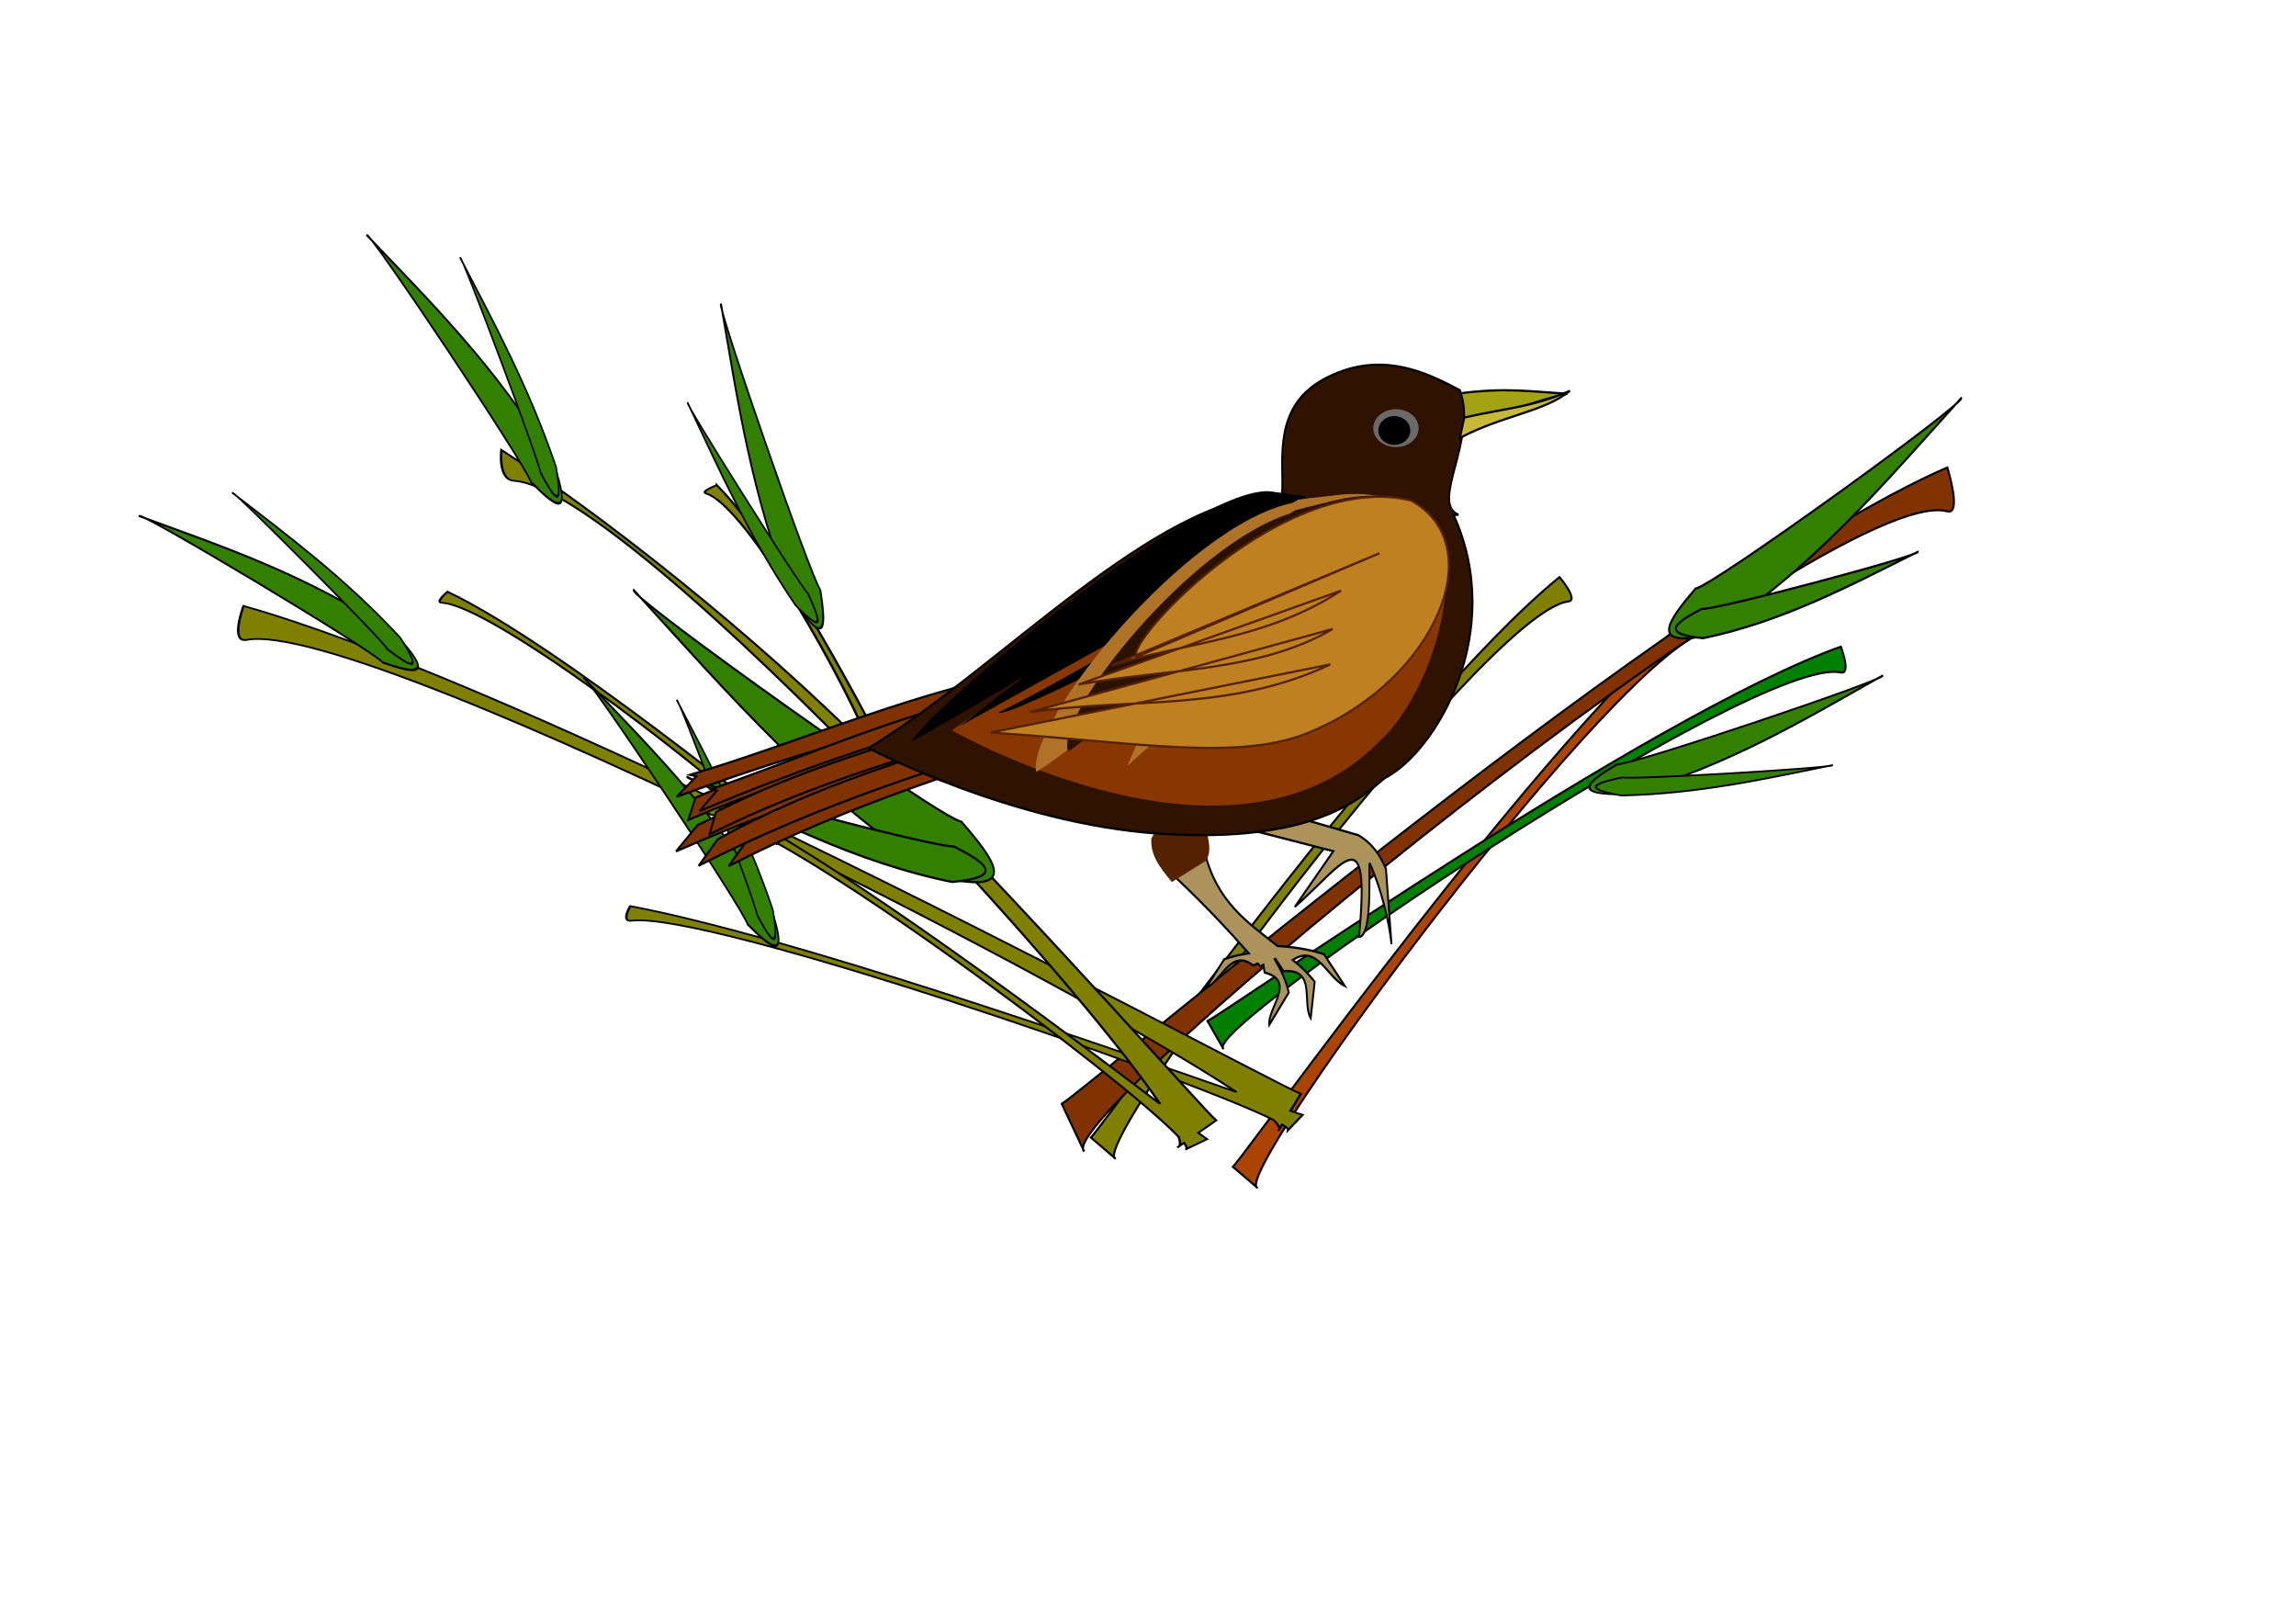 <?xml version="1.0" encoding="UTF-8" standalone="no"?>
<!-- Created with Inkscape (http://www.inkscape.org/) -->

<svg
   xmlns:dc="http://purl.org/dc/elements/1.1/"
   xmlns:cc="http://creativecommons.org/ns#"
   xmlns:rdf="http://www.w3.org/1999/02/22-rdf-syntax-ns#"
   xmlns:svg="http://www.w3.org/2000/svg"
   xmlns="http://www.w3.org/2000/svg"
   xmlns:xlink="http://www.w3.org/1999/xlink"
   xmlns:sodipodi="http://sodipodi.sourceforge.net/DTD/sodipodi-0.dtd"
   xmlns:inkscape="http://www.inkscape.org/namespaces/inkscape"
   width="297mm"
   height="210mm"
   id="svg3443"
   version="1.1"
   inkscape:version="0.48.2 r9819"
   sodipodi:docname="New document 4">
  <defs
     id="defs3445">
    <linearGradient
       inkscape:collect="always"
       xlink:href="#linearGradient4142"
       id="linearGradient4187"
       gradientUnits="userSpaceOnUse"
       x1="1745.291"
       y1="879.015"
       x2="1861.54"
       y2="869.924"
       gradientTransform="matrix(1.414,0,0,1.207,750.52,275.565)" />
    <linearGradient
       inkscape:collect="always"
       id="linearGradient4142">
      <stop
         style="stop-color:#a2a213;stop-opacity:1"
         offset="0"
         id="stop4144" />
      <stop
         style="stop-color:#453d14;stop-opacity:1"
         offset="1"
         id="stop4146" />
    </linearGradient>
    <radialGradient
       inkscape:collect="always"
       xlink:href="#linearGradient4112"
       id="radialGradient4189"
       gradientUnits="userSpaceOnUse"
       gradientTransform="matrix(-0.19,-0.582,0.906,-0.215,2984.916,2265.302)"
       cx="1789.574"
       cy="642.682"
       fx="1789.574"
       fy="642.682"
       r="209.317" />
    <linearGradient
       id="linearGradient4112"
       inkscape:collect="always">
      <stop
         id="stop4114"
         offset="0"
         style="stop-color:#af4600;stop-opacity:1" />
      <stop
         id="stop4116"
         offset="1"
         style="stop-color:#2f1200;stop-opacity:1" />
    </linearGradient>
    <radialGradient
       inkscape:collect="always"
       xlink:href="#linearGradient5036"
       id="radialGradient4191"
       gradientUnits="userSpaceOnUse"
       gradientTransform="matrix(-6.33,1.458,-1.917,-11.019,-13100.884,4785.066)"
       cx="-295.786"
       cy="257.186"
       fx="-295.786"
       fy="257.186"
       r="114.357" />
    <linearGradient
       inkscape:collect="always"
       id="linearGradient5036">
      <stop
         style="stop-color:#101010;stop-opacity:1"
         offset="0"
         id="stop5038" />
      <stop
         style="stop-color:#6a6a6a;stop-opacity:1"
         offset="1"
         id="stop5040" />
    </linearGradient>
    <radialGradient
       inkscape:collect="always"
       xlink:href="#linearGradient5067"
       id="radialGradient4193"
       gradientUnits="userSpaceOnUse"
       gradientTransform="matrix(1.458,0,0,1.379,-5034.385,3231.914)"
       cx="-284.286"
       cy="280.934"
       fx="-284.286"
       fy="280.934"
       r="112.857" />
    <linearGradient
       inkscape:collect="always"
       id="linearGradient5067">
      <stop
         style="stop-color:#3c3c3c;stop-opacity:1"
         offset="0"
         id="stop5069" />
      <stop
         style="stop-color:#000000;stop-opacity:1"
         offset="1"
         id="stop5071" />
    </linearGradient>
    <linearGradient
       inkscape:collect="always"
       xlink:href="#linearGradient4150"
       id="linearGradient4195"
       gradientUnits="userSpaceOnUse"
       x1="1755.943"
       y1="913.884"
       x2="1837.04"
       y2="891.66"
       gradientTransform="matrix(1.414,0,0,1.207,750.52,275.565)" />
    <linearGradient
       inkscape:collect="always"
       id="linearGradient4150">
      <stop
         style="stop-color:#c8b837;stop-opacity:1;"
         offset="0"
         id="stop4152" />
      <stop
         style="stop-color:#422712;stop-opacity:1"
         offset="1"
         id="stop4154" />
    </linearGradient>
    <linearGradient
       inkscape:collect="always"
       xlink:href="#linearGradient4118"
       id="linearGradient4197"
       gradientUnits="userSpaceOnUse"
       x1="1575.783"
       y1="1077.456"
       x2="1750.54"
       y2="1035.029"
       gradientTransform="matrix(1.414,0,0,1.207,750.52,275.565)" />
    <linearGradient
       inkscape:collect="always"
       id="linearGradient4118">
      <stop
         style="stop-color:#893700;stop-opacity:1"
         offset="0"
         id="stop4120" />
      <stop
         style="stop-color:#805200;stop-opacity:1"
         offset="1"
         id="stop4122" />
    </linearGradient>
    <linearGradient
       inkscape:collect="always"
       xlink:href="#linearGradient5148"
       id="linearGradient3452"
       gradientUnits="userSpaceOnUse"
       gradientTransform="matrix(1.229,0,0,1.347,-519.132,149.206)"
       x1="-17.274"
       y1="572.643"
       x2="253.033"
       y2="572.643" />
    <linearGradient
       inkscape:collect="always"
       id="linearGradient5148">
      <stop
         style="stop-color:#000000;stop-opacity:1;"
         offset="0"
         id="stop5150" />
      <stop
         style="stop-color:#000000;stop-opacity:0;"
         offset="1"
         id="stop5152" />
    </linearGradient>
    <linearGradient
       inkscape:collect="always"
       xlink:href="#linearGradient5148"
       id="linearGradient4199"
       gradientUnits="userSpaceOnUse"
       gradientTransform="matrix(1.229,0,0,1.347,-519.132,149.206)"
       x1="-17.274"
       y1="572.643"
       x2="253.033"
       y2="572.643" />
    <linearGradient
       inkscape:collect="always"
       xlink:href="#linearGradient5148"
       id="linearGradient4201"
       gradientUnits="userSpaceOnUse"
       gradientTransform="matrix(1.229,0,0,1.347,-519.132,149.206)"
       x1="286.782"
       y1="588.805"
       x2="23.728"
       y2="505.973" />
    <linearGradient
       inkscape:collect="always"
       xlink:href="#linearGradient5120"
       id="linearGradient3454"
       gradientUnits="userSpaceOnUse"
       gradientTransform="matrix(0.973,-0.191,-0.106,1.635,-328.456,96.66)"
       x1="113.255"
       y1="587.899"
       x2="301.895"
       y2="587.899" />
    <linearGradient
       inkscape:collect="always"
       id="linearGradient5120">
      <stop
         style="stop-color:#000000;stop-opacity:1;"
         offset="0"
         id="stop5122" />
      <stop
         style="stop-color:#af7328;stop-opacity:1"
         offset="1"
         id="stop5124" />
    </linearGradient>
    <linearGradient
       inkscape:collect="always"
       xlink:href="#linearGradient5120"
       id="linearGradient4205"
       gradientUnits="userSpaceOnUse"
       gradientTransform="matrix(0.973,-0.191,-0.106,1.635,-328.456,96.66)"
       x1="113.255"
       y1="587.899"
       x2="301.895"
       y2="587.899" />
    <linearGradient
       inkscape:collect="always"
       xlink:href="#linearGradient5120"
       id="linearGradient4207"
       gradientUnits="userSpaceOnUse"
       gradientTransform="matrix(0.973,-0.191,-0.106,1.635,-328.456,96.66)"
       x1="113.255"
       y1="587.899"
       x2="301.895"
       y2="587.899" />
    <linearGradient
       inkscape:collect="always"
       xlink:href="#linearGradient5120"
       id="linearGradient4209"
       gradientUnits="userSpaceOnUse"
       gradientTransform="matrix(0.973,-0.191,-0.106,1.635,-328.456,96.66)"
       x1="113.255"
       y1="587.899"
       x2="301.895"
       y2="587.899" />
    <linearGradient
       inkscape:collect="always"
       xlink:href="#linearGradient5120"
       id="linearGradient4211"
       gradientUnits="userSpaceOnUse"
       gradientTransform="matrix(0.973,-0.191,-0.106,1.635,-328.456,96.66)"
       x1="113.255"
       y1="587.899"
       x2="301.895"
       y2="587.899" />
    <linearGradient
       inkscape:collect="always"
       xlink:href="#linearGradient4126"
       id="linearGradient4215"
       gradientUnits="userSpaceOnUse"
       gradientTransform="matrix(1.414,0,0,1.207,750.52,275.565)"
       x1="1680.871"
       y1="944.678"
       x2="1452.744"
       y2="1131.556" />
    <linearGradient
       inkscape:collect="always"
       id="linearGradient4126">
      <stop
         style="stop-color:#6a3c0c;stop-opacity:1"
         offset="0"
         id="stop4128" />
      <stop
         style="stop-color:#be8021;stop-opacity:1"
         offset="1"
         id="stop4130" />
    </linearGradient>
  </defs>
  <sodipodi:namedview
     inkscape:document-units="mm"
     pagecolor="#ffffff"
     bordercolor="#666666"
     borderopacity="1.0"
     inkscape:pageopacity="0.0"
     inkscape:pageshadow="2"
     inkscape:zoom="0.43415836"
     inkscape:cx="490"
     inkscape:cy="380"
     inkscape:current-layer="layer1"
     id="namedview3447"
     showgrid="false"
     inkscape:window-width="1350"
     inkscape:window-height="674"
     inkscape:window-x="0"
     inkscape:window-y="32"
     inkscape:window-maximized="1" />
  <g
     inkscape:label="Layer 1"
     inkscape:groupmode="layer"
     id="layer1">
    <g
       transform="translate(22.294,-302.67)"
       id="g3306">
      <path
         style="fill:#808000;stroke:#000000;stroke-width:1px;stroke-linecap:butt;stroke-linejoin:miter;stroke-opacity:1"
         d="m 511.051,858.749 c 7.949,-8.302 152.899,-212.141 229.098,-273.959 0,0 9.609,11.268 4.321,11.89 -41.441,4.88 -236.273,268.227 -221.352,272.379 z"
         id="path5202"
         inkscape:connector-curvature="0"
         sodipodi:nodetypes="ccscc" />
      <path
         sodipodi:nodetypes="ccscc"
         inkscape:connector-curvature="0"
         id="path5200"
         d="m 580.472,873.051 c 7.949,-8.302 152.899,-212.141 229.098,-273.959 0,0 9.609,11.268 4.321,11.89 -41.441,4.88 -236.273,268.227 -221.352,272.378 z"
         style="fill:#aa4400;stroke:#000000;stroke-width:1px;stroke-linecap:butt;stroke-linejoin:miter;stroke-opacity:1" />
      <path
         style="fill:#008000;stroke:#000000;stroke-width:1px;stroke-linecap:butt;stroke-linejoin:miter;stroke-opacity:1"
         d="m 568.041,801.763 c 10.332,-5.215 216.698,-149.734 309.659,-182.99 0,0 5.195,13.767 0,12.62 -40.716,-8.993 -314.457,175.237 -301.82,184.041 z"
         id="path5198"
         inkscape:connector-curvature="0"
         sodipodi:nodetypes="ccscc" />
      <path
         sodipodi:nodetypes="ccscc"
         inkscape:connector-curvature="0"
         id="path5196"
         d="m 496.794,842.253 c 14.446,-8.865 302.988,-254.548 432.967,-311.082 0,0 7.264,23.405 0,21.454 C 872.832,537.337 490.086,850.526 507.755,865.494 z"
         style="fill:#803300;stroke:#000000;stroke-width:1px;stroke-linecap:butt;stroke-linejoin:miter;stroke-opacity:1" />
      <g
         transform="matrix(0.816,-0.209,0.302,0.567,-29.741,405.906)"
         id="g5363">
        <path
           style="fill:#808000;stroke:#000000;stroke-width:1.38px;stroke-linecap:butt;stroke-linejoin:miter;stroke-opacity:1"
           d="m 137.155,378.633 c 0,0 -9.951,5.539 -6.025,7.318 24.856,11.261 88.304,166.872 105.218,225.809 C 162.3,506.372 83.268,402.335 25.601,349.765 c 0,0 -17.706,25.465 -7.983,26.321 35.57,3.135 132.412,125.888 222.792,256.98 -0.098,0.437 -0.232,0.761 -0.441,0.943 l 0.874,-0.32 c 74.2,107.67 143.939,220.759 171.744,277.785 -58.066,-62.176 -192.316,-205.5 -267.388,-258.853 0,0 -9.553,10.279 -3.441,11.346 42.427,7.406 247.697,224.473 282.564,275.91 1.016,3.785 1.259,6.468 0.621,7.939 l 2.63,-2.78 c 1.494,2.672 2.074,4.478 1.665,5.265 l 11.864,-8.642 c -0.742,-0.649 -2.736,-2.692 -5.315,-5.397 l 10.251,-10.878 C 437.815,915.61 349.793,774.612 249.487,630.539 l 1.526,-0.551 c -4.224,-7.871 -69.316,-188.435 -113.858,-251.356 z m 292.081,571.668 -0.605,0.459 c 0.305,-0.052 0.483,-0.224 0.605,-0.459 z m -4.295,-2.485 -1.14,1.199 c 0.515,-0.196 0.892,-0.626 1.14,-1.199 z m -184.973,-313.807 -0.571,0.218 c 0.226,0.015 0.411,-0.079 0.571,-0.218 z"
           id="path5331"
           inkscape:connector-curvature="0" />
        <path
           inkscape:connector-curvature="0"
           id="path5361"
           d="m 309.053,350.125 c 0,0 -10.803,1.432 -7.922,4.305 18.24,18.193 20.594,174.67 15.14,231.525 C 286.965,469.446 238.458,346.705 205.356,281.561 c 0,0 -10.375,21.8 -2.004,25.839 30.625,14.775 74.205,154.072 109.117,298.412 -0.239,0.346 -0.472,0.581 -0.722,0.668 l 0.891,0.018 c 28.646,118.54 51.427,240.268 56.35,299.156 -30.112,-73.611 -99.88,-243.43 -148.23,-315.152 0,0 -12.1,5.678 -7.022,8.675 35.251,20.804 142.651,278.657 155.819,335.09 -0.413,3.627 -1.131,6.037 -2.213,7.097 l 3.313,-1.52 c 0.401,2.824 0.289,4.587 -0.349,5.131 l 13.59,-3.474 c -0.435,-0.814 -1.502,-3.262 -2.859,-6.482 l 12.93,-5.961 c -3.925,-11.265 -33.283,-163.398 -72.524,-322.361 l 1.553,0.04 c -1.024,-8.259 3.85,-186.938 -13.943,-256.611 z m 61.253,594.85 -0.7,0.193 c 0.29,0.059 0.509,-0.031 0.7,-0.193 z m -2.964,-3.611 -1.434,0.653 c 0.528,0.005 1.013,-0.241 1.434,-0.653 z m -55.595,-334.884 -0.585,-0.005 c 0.197,0.09 0.394,0.071 0.585,0.005 z"
           style="fill:#808000;stroke:#000000;stroke-width:1.38px;stroke-linecap:butt;stroke-linejoin:miter;stroke-opacity:1"
           sodipodi:nodetypes="csccscccccscccccccccccccccccccc" />
      </g>
      <g
         transform="matrix(0.733,0,0,0.819,239.119,64.624)"
         id="g5373">
        <path
           style="fill:#338000;stroke:#000000;stroke-width:1.291px;stroke-linecap:butt;stroke-linejoin:miter;stroke-opacity:1"
           d="m 774.286,641.947 c 11.127,-1.324 179.643,-110.155 177.18,-113.675 -51.304,50.972 -100.75,103.536 -167.537,141.233 -42.073,8.349 -27.474,-8.875 -9.642,-27.558 z"
           id="path5369"
           inkscape:connector-curvature="0"
           sodipodi:nodetypes="cccc" />
        <path
           sodipodi:nodetypes="cccc"
           inkscape:connector-curvature="0"
           id="path5371"
           d="m 778.438,654.054 c 7.835,1.201 145.008,-31.576 144.069,-34.031 -45.482,20.221 -90.035,41.683 -143.266,51.552 -30.322,-2.623 -16.812,-9.938 -0.802,-17.521 z"
           style="fill:#338000;stroke:#000000;stroke-width:1.291px;stroke-linecap:butt;stroke-linejoin:miter;stroke-opacity:1" />
      </g>
      <g
         transform="matrix(0.703,0.077,-0.045,0.501,252.848,295.068)"
         id="g5377">
        <path
           sodipodi:nodetypes="cccc"
           inkscape:connector-curvature="0"
           id="path5379"
           d="m 774.286,641.947 c 11.127,-1.324 179.643,-110.155 177.18,-113.675 -51.304,50.972 -100.75,103.536 -167.537,141.233 -42.073,8.349 -27.474,-8.875 -9.642,-27.558 z"
           style="fill:#338000;stroke:#000000;stroke-width:1.677px;stroke-linecap:butt;stroke-linejoin:miter;stroke-opacity:1" />
        <path
           style="fill:#338000;stroke:#000000;stroke-width:1.677px;stroke-linecap:butt;stroke-linejoin:miter;stroke-opacity:1"
           d="m 778.438,654.054 c 7.835,1.201 145.008,-31.576 144.069,-34.031 -45.482,20.221 -90.035,41.683 -143.266,51.552 -30.322,-2.623 -16.812,-9.938 -0.802,-17.521 z"
           id="path5381"
           inkscape:connector-curvature="0"
           sodipodi:nodetypes="cccc" />
      </g>
      <g
         id="g5383"
         transform="matrix(-0.167,-0.756,0.444,-0.119,81.53,1199.976)">
        <path
           style="fill:#338000;stroke:#000000;stroke-width:1.677px;stroke-linecap:butt;stroke-linejoin:miter;stroke-opacity:1"
           d="m 774.286,641.947 c 11.127,-1.324 179.643,-110.155 177.18,-113.675 -51.304,50.972 -100.75,103.536 -167.537,141.233 -42.073,8.349 -27.474,-8.875 -9.642,-27.558 z"
           id="path5385"
           inkscape:connector-curvature="0"
           sodipodi:nodetypes="cccc" />
        <path
           sodipodi:nodetypes="cccc"
           inkscape:connector-curvature="0"
           id="path5387"
           d="m 778.438,654.054 c 7.835,1.201 145.008,-31.576 144.069,-34.031 -45.482,20.221 -90.035,41.683 -143.266,51.552 -30.322,-2.623 -16.812,-9.938 -0.802,-17.521 z"
           style="fill:#338000;stroke:#000000;stroke-width:1.677px;stroke-linecap:butt;stroke-linejoin:miter;stroke-opacity:1" />
      </g>
      <g
         transform="matrix(-0.167,-0.756,0.444,-0.119,187.457,1416.238)"
         id="g5389">
        <path
           sodipodi:nodetypes="cccc"
           inkscape:connector-curvature="0"
           id="path5391"
           d="m 774.286,641.947 c 11.127,-1.324 179.643,-110.155 177.18,-113.675 -51.304,50.972 -100.75,103.536 -167.537,141.233 -42.073,8.349 -27.474,-8.875 -9.642,-27.558 z"
           style="fill:#338000;stroke:#000000;stroke-width:1.677px;stroke-linecap:butt;stroke-linejoin:miter;stroke-opacity:1" />
        <path
           style="fill:#338000;stroke:#000000;stroke-width:1.677px;stroke-linecap:butt;stroke-linejoin:miter;stroke-opacity:1"
           d="m 778.438,654.054 c 7.835,1.201 145.008,-31.576 144.069,-34.031 -45.482,20.221 -90.035,41.683 -143.266,51.552 -30.322,-2.623 -16.812,-9.938 -0.802,-17.521 z"
           id="path5393"
           inkscape:connector-curvature="0"
           sodipodi:nodetypes="cccc" />
      </g>
      <g
         id="g5395"
         transform="matrix(-0.443,-0.606,0.356,-0.315,279.396,1297.993)">
        <path
           style="fill:#338000;stroke:#000000;stroke-width:1.677px;stroke-linecap:butt;stroke-linejoin:miter;stroke-opacity:1"
           d="m 774.286,641.947 c 11.127,-1.324 179.643,-110.155 177.18,-113.675 -51.304,50.972 -100.75,103.536 -167.537,141.233 -42.073,8.349 -27.474,-8.875 -9.642,-27.558 z"
           id="path5397"
           inkscape:connector-curvature="0"
           sodipodi:nodetypes="cccc" />
        <path
           sodipodi:nodetypes="cccc"
           inkscape:connector-curvature="0"
           id="path5399"
           d="m 778.438,654.054 c 7.835,1.201 145.008,-31.576 144.069,-34.031 -45.482,20.221 -90.035,41.683 -143.266,51.552 -30.322,-2.623 -16.812,-9.938 -0.802,-17.521 z"
           style="fill:#338000;stroke:#000000;stroke-width:1.677px;stroke-linecap:butt;stroke-linejoin:miter;stroke-opacity:1" />
      </g>
      <g
         transform="matrix(-0.904,0,0,0.996,1147.647,64.922)"
         id="g5401">
        <path
           sodipodi:nodetypes="cccc"
           inkscape:connector-curvature="0"
           id="path5403"
           d="m 774.286,641.947 c 11.127,-1.324 179.643,-110.155 177.18,-113.675 -51.304,50.972 -100.75,103.536 -167.537,141.233 -42.073,8.349 -27.474,-8.875 -9.642,-27.558 z"
           style="fill:#338000;stroke:#000000;stroke-width:1.054px;stroke-linecap:butt;stroke-linejoin:miter;stroke-opacity:1" />
        <path
           style="fill:#338000;stroke:#000000;stroke-width:1.054px;stroke-linecap:butt;stroke-linejoin:miter;stroke-opacity:1"
           d="m 778.438,654.054 c 7.835,1.201 145.008,-31.576 144.069,-34.031 -45.482,20.221 -90.035,41.683 -143.266,51.552 -30.322,-2.623 -16.812,-9.938 -0.802,-17.521 z"
           id="path5405"
           inkscape:connector-curvature="0"
           sodipodi:nodetypes="cccc" />
      </g>
      <g
         id="g5407"
         transform="matrix(-0.486,-0.564,-0.331,0.347,967.517,804.83)">
        <path
           style="fill:#338000;stroke:#000000;stroke-width:1.677px;stroke-linecap:butt;stroke-linejoin:miter;stroke-opacity:1"
           d="m 774.286,641.947 c 11.127,-1.324 179.643,-110.155 177.18,-113.675 -51.304,50.972 -100.75,103.536 -167.537,141.233 -42.073,8.349 -27.474,-8.875 -9.642,-27.558 z"
           id="path5409"
           inkscape:connector-curvature="0"
           sodipodi:nodetypes="cccc" />
        <path
           sodipodi:nodetypes="cccc"
           inkscape:connector-curvature="0"
           id="path5411"
           d="m 778.438,654.054 c 7.835,1.201 145.008,-31.576 144.069,-34.031 -45.482,20.221 -90.035,41.683 -143.266,51.552 -30.322,-2.623 -16.812,-9.938 -0.802,-17.521 z"
           style="fill:#338000;stroke:#000000;stroke-width:1.677px;stroke-linecap:butt;stroke-linejoin:miter;stroke-opacity:1" />
      </g>
      <g
         transform="matrix(0.707,0,0,0.829,-553.165,-233.962)"
         id="g4158">
        <path
           id="path3104"
           d="m 1583.446,1148.09 -28.561,9.588 c 23.125,17.865 42.034,34.947 59.563,51.779 -5.785,0.717 -11.447,1.79 -16.949,3.462 l -12.747,17.162 c 10.927,-4.494 17.164,-23.648 32.791,-13.469 l 3.151,-1.133 c 0.566,0.551 1.139,1.107 1.704,1.657 l 2.158,-0.923 0.795,4.553 c 22.104,4.983 2.161,20.568 3.236,30.862 l 13.486,-18.987 c -1.831,-6.95 -5.351,-13.444 -9.71,-19.721 l 0.483,-0.21 5.593,7.259 c 23.01,-1.582 12.546,18.449 18.823,27.673 l 2.754,-21.358 c -4.274,-4.81 -9.455,-9.03 -15.132,-12.903 16.846,-9.619 23.85,10.486 35.914,15.273 l -14.366,-18.651 c -10.264,-3.009 -21.067,-4.272 -32.081,-4.846 -20.62,-13.965 -42.6,-26.036 -50.904,-57.066 z"
           style="fill:#ac935b;fill-opacity:1;stroke:#000000;stroke-width:1.306px;stroke-linecap:butt;stroke-linejoin:miter;stroke-opacity:1"
           inkscape:connector-curvature="0" />
        <path
           sodipodi:nodetypes="ccccc"
           inkscape:connector-curvature="0"
           id="path3154"
           d="m 1547.07,1141.71 c -0.772,9.395 5.092,16.465 14.168,25.694 l 23.458,-12.458 c 6.069,-7.133 -0.921,-19.047 -2.308,-28.91 -6.599,-4.517 -23.412,-3.872 -35.318,15.675 z"
           style="fill:#552200;stroke:none" />
        <g
           transform="matrix(1.01,0.042,-0.047,0.977,1445.655,413.317)"
           style="fill:#803300"
           id="g3156">
          <path
             sodipodi:nodetypes="cccccccccccc"
             inkscape:connector-curvature="0"
             id="path3158"
             d="m -142.896,723.028 -11.304,12.884 C -82.28,705.444 -9.151,680.487 65.281,661.471 -5.248,683.693 -77.108,702.883 -142.896,735.913 l -3.768,13.6 C -75.074,714.269 -3.483,693.931 68.107,671.492 -2.843,695.147 -74.843,716.008 -141.012,752.376 l -12.246,16.463 C -71.934,727.752 9.39,702.019 90.714,675.787 L 59.629,652.881 C -13.071,668.548 -78.488,698.052 -146.664,722.313 z"
             style="fill:#803300;stroke:#000000;stroke-width:1.314px;stroke-linecap:butt;stroke-linejoin:miter;stroke-opacity:1" />
          <path
             sodipodi:nodetypes="cccccccccccc"
             inkscape:connector-curvature="0"
             id="path3160"
             d="m -177.766,715.698 -12.948,12.884 c 82.381,-30.469 166.147,-55.425 251.405,-74.442 -80.788,22.222 -163.1,41.412 -238.457,74.442 l -4.316,13.6 C -100.079,706.939 -18.076,686.6 63.928,664.161 c -81.269,23.655 -163.742,44.516 -239.536,80.884 l -14.027,16.463 C -96.482,720.422 -3.329,694.688 89.824,668.456 L 56.889,640.219 c -83.275,15.666 -160.878,50.502 -238.971,74.763 z"
             style="fill:#803300;stroke:#000000;stroke-width:1.314px;stroke-linecap:butt;stroke-linejoin:miter;stroke-opacity:1" />
          <path
             style="fill:#803300;stroke:#000000;stroke-width:1.314px;stroke-linecap:butt;stroke-linejoin:miter;stroke-opacity:1"
             d="m -163.38,723.695 -11.304,12.884 c 71.92,-30.469 145.049,-55.425 219.481,-74.442 -70.529,22.222 -142.388,41.412 -208.177,74.442 l -3.768,13.6 c 71.59,-35.243 143.181,-55.582 214.771,-78.021 -70.949,23.655 -142.95,44.516 -209.119,80.884 l -12.246,16.463 C -92.418,728.419 -11.093,702.685 70.231,676.453 L 39.145,653.548 C -33.555,669.214 -98.971,698.718 -167.148,722.979 z"
             id="path3162"
             inkscape:connector-curvature="0"
             sodipodi:nodetypes="cccccccccccc" />
        </g>
        <path
           sodipodi:nodetypes="cccccccccc"
           inkscape:connector-curvature="0"
           id="path3164"
           d="m 1644.174,1128.426 45.961,11.348 c 10.428,5.276 15.202,12.176 19.15,19.859 l 3.83,44.447 c -1.455,-12.896 -7.259,-33.177 -14.841,-47.284 -1.711,-4.438 2.885,42.481 -7.66,43.028 8.139,-72.539 -10.923,-42.643 -44.366,-17.753 l 26.652,-32.841 -51.706,-11.348 z"
           style="fill:#ac9359;fill-opacity:1;stroke:#000000;stroke-width:1.306px;stroke-linecap:butt;stroke-linejoin:miter;stroke-opacity:1" />
        <path
           sodipodi:nodetypes="cccc"
           inkscape:connector-curvature="0"
           id="path3166"
           d="m 1834.776,879.453 c -23.337,-0.993 -42.879,-3.968 -75.713,0 l -7.211,29.414 c 26.585,-14.405 54.292,-23.921 82.924,-29.414 z"
           style="fill:url(#linearGradient4187);fill-opacity:1;stroke:#000000;stroke-width:1.306px;stroke-linecap:butt;stroke-linejoin:miter;stroke-opacity:1" />
        <path
           inkscape:connector-curvature="0"
           style="fill:url(#radialGradient4189);fill-opacity:1;stroke:#000000;stroke-width:1.306px;stroke-linecap:butt;stroke-linejoin:miter;stroke-opacity:1"
           d="m 1702.625,554.125 c -11.324,0.203 -23.28,2.597 -35.844,8.312 -36.599,16.557 -27.872,48.763 -29.312,67.344 0.813,0.28 1.544,0.507 2.344,0.781 l -5,-0.219 c -87.745,3.419 -191.032,101.912 -283.281,149.844 0,0 98.977,44.733 201.344,50.469 107.74,6.037 140.134,-21.903 155.625,-32.812 35.376,-15.289 84.353,-86.156 47.656,-155.031 0.995,-0.12 2.067,-0.203 3.25,-0.25 -19.781,-6.917 13.626,-45.107 1.031,-73.375 -16.865,-7.824 -36.194,-15.451 -57.812,-15.062 z"
           id="path3168"
           transform="translate(0,308.268)" />
        <path
           transform="matrix(0.139,0,0,0.103,1755.725,870.854)"
           d="m -171.429,280.934 c 0,59.962 -50.528,108.571 -112.857,108.571 -62.329,0 -112.857,-48.609 -112.857,-108.571 0,-59.962 50.528,-108.571 112.857,-108.571 62.329,0 112.857,48.609 112.857,108.571 z"
           sodipodi:ry="108.57143"
           sodipodi:rx="112.85714"
           sodipodi:cy="280.93362"
           sodipodi:cx="-284.28571"
           id="path3172"
           style="fill:url(#radialGradient4191);fill-opacity:1;stroke:none"
           sodipodi:type="arc" />
        <path
           sodipodi:open="true"
           sodipodi:end="6.0253207"
           sodipodi:start="0"
           sodipodi:type="arc"
           style="fill:url(#radialGradient4193);fill-opacity:1;stroke:none"
           id="path3174"
           sodipodi:cx="-284.28571"
           sodipodi:cy="280.93362"
           sodipodi:rx="112.85714"
           sodipodi:ry="108.57143"
           d="m -171.429,280.934 c 0,59.962 -50.528,108.571 -112.857,108.571 -62.329,0 -112.857,-48.609 -112.857,-108.571 0,-59.962 50.528,-108.571 112.857,-108.571 51.245,0 96.057,33.215 109.126,80.884"
           transform="matrix(0.098,0,0,0.078,1742.948,879.235)" />
        <path
           style="fill:url(#linearGradient4195);fill-opacity:1;stroke:#000000;stroke-width:1.306px;stroke-linecap:butt;stroke-linejoin:miter;stroke-opacity:1"
           d="m 1836.54,877.76 c -17.36,12.281 -47.337,14.695 -76.057,27.801 l 3.011,-12.032 c 30.069,-5.832 46.374,-5.922 73.046,-15.769 z"
           id="path3176"
           inkscape:connector-curvature="0"
           sodipodi:nodetypes="cccc" />
        <path
           style="fill:url(#linearGradient4197);fill-opacity:1;stroke:none"
           d="m 1637.442,947.695 c -70.721,2.972 -153.982,88.611 -228.334,130.279 0,0 79.776,38.869 162.282,43.855 86.837,5.248 123.916,-29.7 134.381,-38.174 36.553,-28.895 64.981,-110.746 26.193,-131.202 l 0,0"
           id="path3271"
           inkscape:connector-curvature="0"
           sodipodi:nodetypes="ccsccc" />
        <g
           transform="matrix(1.15,0,0,0.896,1347.676,513.85)"
           style="fill:url(#linearGradient3452);fill-opacity:1;stroke:none"
           id="g3178">
          <path
             style="fill:url(#linearGradient4199);fill-opacity:1;stroke:none"
             d="M 246.348,472.866 C 198.243,460.233 3.908,637.651 -17.26,673.068 -19.376,676.608 220.388,519.228 220.388,519.228 177.719,539.252 179.814,519.23 18.145,660.771 L 221.865,535.69 C 164.555,576.199 107.04,616.303 46.222,649.886 48.576,658.005 232.305,552.924 228.456,551.508 225.367,550.371 85.317,653.283 85.317,653.283 l 118.859,-55.232 c 40.446,-26.819 56.006,-87.92 45.836,-125.892 z"
             id="path3180"
             inkscape:connector-curvature="0"
             sodipodi:nodetypes="csccccscccc" />
          <path
             sodipodi:nodetypes="csccccscccc"
             inkscape:connector-curvature="0"
             id="path3182"
             d="M 247.497,472.738 C 207.662,462.391 46.734,607.705 29.204,636.713 27.452,639.613 226,510.711 226,510.711 c -35.334,16.401 -33.599,0.002 -167.477,115.93 L 227.223,524.194 c -47.458,33.178 -95.086,66.026 -145.449,93.532 1.949,6.649 154.094,-79.417 150.907,-80.577 -2.558,-0.931 -118.533,83.359 -118.533,83.359 l 98.426,-45.238 c 33.493,-21.966 61.307,-68.629 52.886,-99.73 z"
             style="fill:url(#linearGradient4201);fill-opacity:1;stroke:none" />
        </g>
        <g
           style="fill:url(#linearGradient3454);fill-opacity:1"
           transform="matrix(1.687,-0.168,0.259,0.61,1095.64,695.83)"
           id="g3184">
          <path
             sodipodi:nodetypes="csccccscccc"
             inkscape:connector-curvature="0"
             id="path3186"
             d="M 252.312,476.155 C 207.194,485.156 116.917,650.517 113.256,697.532 112.89,702.231 248.979,536.889 248.979,536.889 221.3,577.686 228.84,478.575 149.916,702.151 l 106.8,-148.649 c -37.982,34.293 -40.936,59.371 -78.395,122.817 5.171,7.44 93.914,-109.543 90.144,-109.249 -3.026,0.236 -55.985,95.876 -55.985,95.876 15.449,11.093 55.326,-29.546 67.471,-52.411 34.036,-39.82 30.498,-139.927 -24.86,-136.819 z"
             style="fill:url(#linearGradient4205);fill-opacity:1;stroke:none" />
          <path
             style="fill:url(#linearGradient4207);fill-opacity:1;stroke:none"
             d="m 256.561,475.867 c -41.253,7.966 -123.795,154.321 -127.143,195.932 -0.335,4.159 124.095,-142.179 124.095,-142.179 -25.307,36.108 -18.414,-51.612 -90.575,146.267 l 97.649,-131.564 c -34.728,30.351 -37.429,52.547 -71.679,108.701 4.728,6.585 85.867,-96.953 82.42,-96.692 -2.767,0.209 -51.189,84.856 -51.189,84.856 14.125,9.818 50.586,-26.15 61.69,-46.387 31.12,-35.243 27.885,-123.844 -22.73,-121.094 z"
             id="path3188"
             inkscape:connector-curvature="0"
             sodipodi:nodetypes="csccccscccc" />
          <path
             sodipodi:nodetypes="csccccscccc"
             inkscape:connector-curvature="0"
             id="path3190"
             d="M 261.871,475.6 C 225.45,482.612 152.577,611.423 149.621,648.045 149.325,651.706 259.18,522.91 259.18,522.91 236.837,554.689 242.923,477.485 179.214,651.644 l 86.211,-115.792 c -30.66,26.713 -33.044,46.248 -63.282,95.67 4.174,5.796 75.809,-85.33 72.766,-85.101 -2.443,0.184 -45.193,74.684 -45.193,74.684 12.471,8.641 44.66,-23.015 54.464,-40.826 27.474,-31.018 24.618,-108.999 -20.068,-106.577 z"
             style="fill:url(#linearGradient4209);fill-opacity:1;stroke:none" />
          <path
             style="fill:url(#linearGradient4211);fill-opacity:1;stroke:none"
             d="m 267.446,475.379 c -31.347,6.215 -94.068,120.406 -96.612,152.872 -0.254,3.245 94.296,-110.932 94.296,-110.932 -19.23,28.172 -13.992,-40.269 -68.826,114.122 l 74.201,-102.65 c -26.389,23.681 -28.441,40.998 -54.467,84.811 3.593,5.138 65.248,-75.645 62.629,-75.442 -2.102,0.163 -38.897,66.207 -38.897,66.207 10.733,7.66 38.439,-20.403 46.876,-36.192 23.647,-27.498 21.189,-96.627 -17.272,-94.481 z"
             id="path3192"
             inkscape:connector-curvature="0"
             sodipodi:nodetypes="csccccscccc" />
        </g>
        <g
           id="g3285"
           transform="matrix(1.611,-0.34,0.32,0.419,1083.83,836.476)"
           style="fill:#2b1100;fill-opacity:1">
          <path
             style="fill:#2b1100;fill-opacity:1;stroke:none"
             d="M 252.312,476.155 C 207.194,485.156 116.917,650.517 113.256,697.532 112.89,702.231 248.979,536.889 248.979,536.889 221.3,577.686 228.84,478.575 149.916,702.151 l 106.8,-148.649 c -37.982,34.293 -40.936,59.371 -78.395,122.817 5.171,7.44 93.914,-109.543 90.144,-109.249 -3.026,0.236 -55.985,95.876 -55.985,95.876 15.449,11.093 55.326,-29.546 67.471,-52.411 34.036,-39.82 30.498,-139.927 -24.86,-136.819 z"
             id="path3287"
             inkscape:connector-curvature="0"
             sodipodi:nodetypes="csccccscccc" />
          <path
             sodipodi:nodetypes="csccccscccc"
             inkscape:connector-curvature="0"
             id="path3289"
             d="m 256.561,475.867 c -41.253,7.966 -123.795,154.321 -127.143,195.932 -0.335,4.159 124.095,-142.179 124.095,-142.179 -25.307,36.108 -18.414,-51.612 -90.575,146.267 l 97.649,-131.564 c -34.728,30.351 -37.429,52.547 -71.679,108.701 4.728,6.585 85.867,-96.953 82.42,-96.692 -2.767,0.209 -51.189,84.856 -51.189,84.856 14.125,9.818 50.586,-26.15 61.69,-46.387 31.12,-35.243 27.885,-123.844 -22.73,-121.094 z"
             style="fill:#2b1100;fill-opacity:1;stroke:none" />
          <path
             style="fill:#2b1100;fill-opacity:1;stroke:none"
             d="M 261.871,475.6 C 225.45,482.612 152.577,611.423 149.621,648.045 149.325,651.706 259.18,522.91 259.18,522.91 236.837,554.689 242.923,477.485 179.214,651.644 l 86.211,-115.792 c -30.66,26.713 -33.044,46.248 -63.282,95.67 4.174,5.796 75.809,-85.33 72.766,-85.101 -2.443,0.184 -45.193,74.684 -45.193,74.684 12.471,8.641 44.66,-23.015 54.464,-40.826 27.474,-31.018 24.618,-108.999 -20.068,-106.577 z"
             id="path3291"
             inkscape:connector-curvature="0"
             sodipodi:nodetypes="csccccscccc" />
          <path
             sodipodi:nodetypes="csccccscccc"
             inkscape:connector-curvature="0"
             id="path3293"
             d="m 267.446,475.379 c -31.347,6.215 -94.068,120.406 -96.612,152.872 -0.254,3.245 94.296,-110.932 94.296,-110.932 -19.23,28.172 -13.992,-40.269 -68.826,114.122 l 74.201,-102.65 c -26.389,23.681 -28.441,40.998 -54.467,84.811 3.593,5.138 65.248,-75.645 62.629,-75.442 -2.102,0.163 -38.897,66.207 -38.897,66.207 10.733,7.66 38.439,-20.403 46.876,-36.192 23.647,-27.498 21.189,-96.627 -17.272,-94.481 z"
             style="fill:#2b1100;fill-opacity:1;stroke:none" />
        </g>
        <path
           style="fill:url(#linearGradient4215);fill-opacity:1;stroke:#552200;stroke-width:1.306"
           d="m 1658.383,1078.425 c -48.873,18.457 -120.354,6.636 -222.48,0.842 l 234.877,-40.169 c -69.514,28.135 -138.397,19.494 -207.577,28.122 l 209.202,-48.998 c -51.238,25.696 -116.371,23.36 -175.699,32.736 l 181.577,-55.372 c -52.728,29.171 -105.79,30.092 -158.698,44.079 l 185.204,-66.116 -168.371,61.25 c -6.171,-10.503 103.338,-110.388 190.249,-92.384 55.495,26.3 17.428,104.954 -68.286,136.011 z"
           id="path3314"
           inkscape:connector-curvature="0"
           sodipodi:nodetypes="cccccccccccc" />
      </g>
    </g>
  </g>
</svg>
